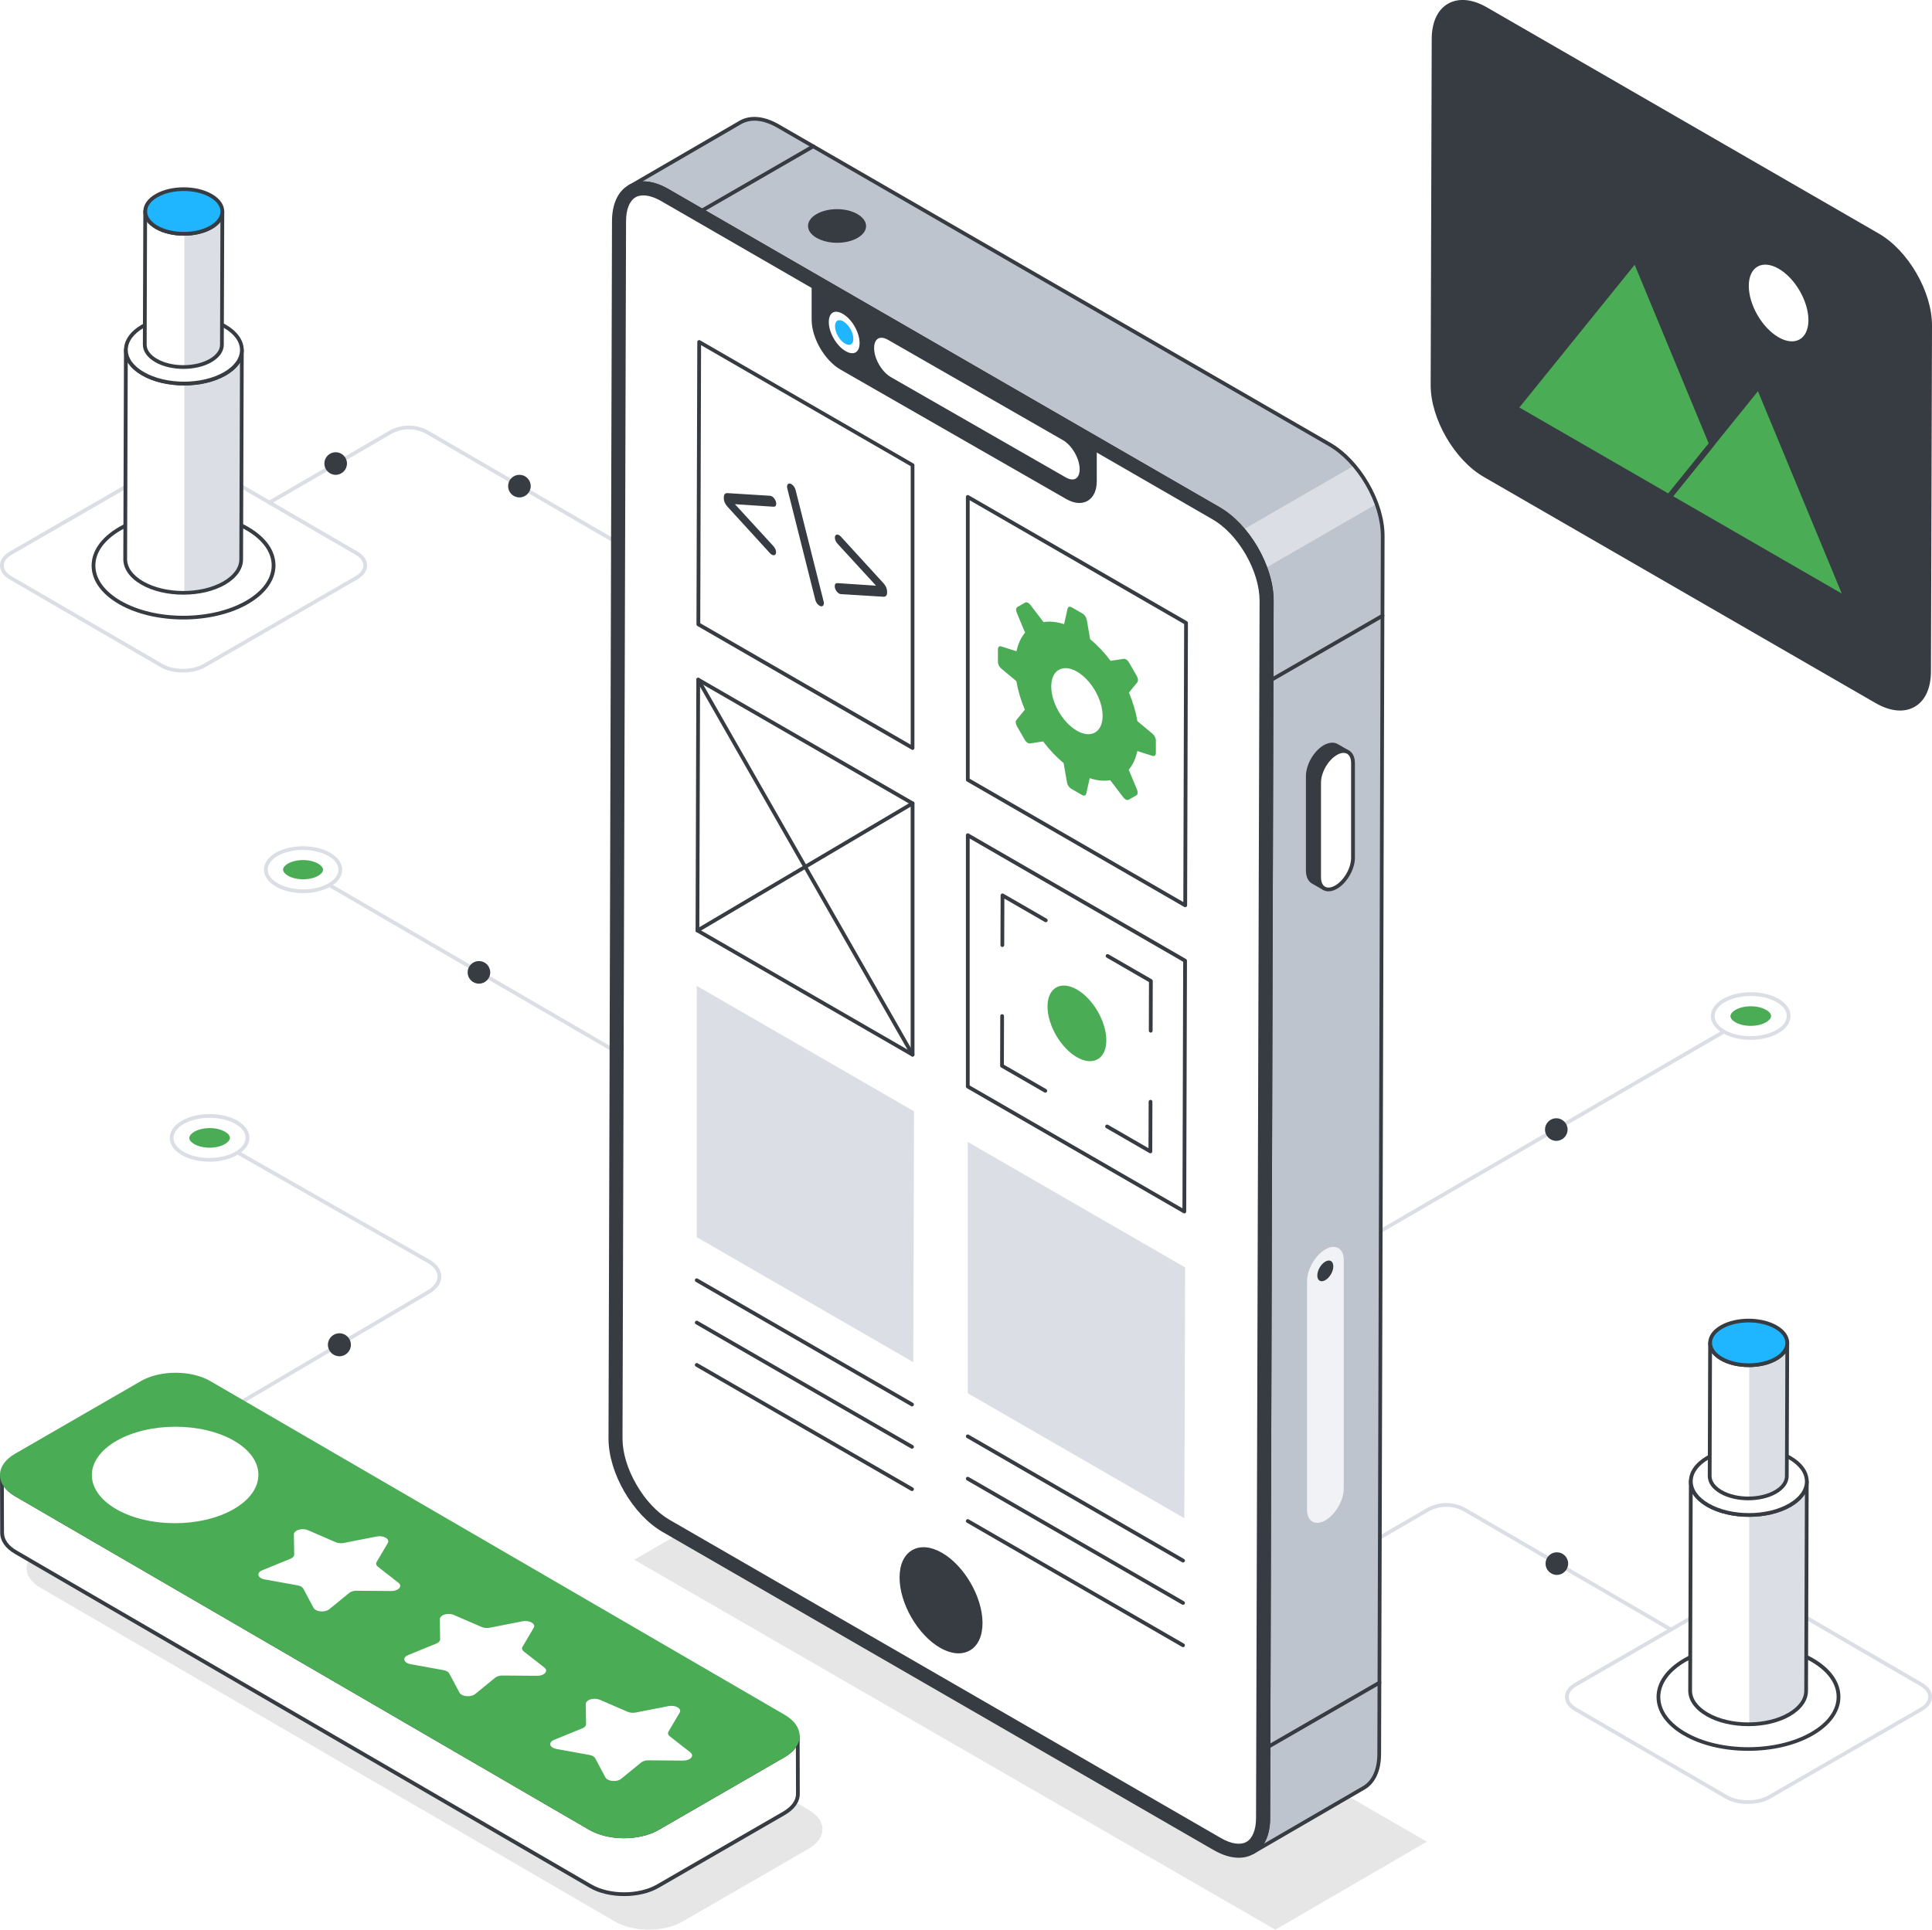 <?xml version="1.0" encoding="UTF-8"?><svg id="Layer_2" xmlns="http://www.w3.org/2000/svg" xmlns:xlink="http://www.w3.org/1999/xlink" viewBox="0 0 659.6 658.97"><defs><style>.cls-1{mask:url(#mask);}.cls-2{filter:url(#luminosity-noclip);}.cls-3{fill:#f0f2f5;}.cls-4{fill:#dbdee4;}.cls-5{filter:url(#luminosity-noclip-3);}.cls-6{fill:url(#linear-gradient-2);}.cls-6,.cls-7{mix-blend-mode:multiply;}.cls-8{fill:#373b42;}.cls-9{isolation:isolate;}.cls-10{mask:url(#mask-2);}.cls-11{mask:url(#mask-3);}.cls-12{mask:url(#mask-1);}.cls-13{fill:#fff;}.cls-14{fill:#4aac54;}.cls-15{fill:#92cd98;}.cls-7{fill:url(#linear-gradient);}.cls-16{opacity:.1;}.cls-17{fill:#1fb6ff;}.cls-18{fill:#bec4cd;}</style><filter id="luminosity-noclip" x="50.35" y="21.65" width="24.8" height="57.48" color-interpolation-filters="sRGB" filterUnits="userSpaceOnUse"><feFlood flood-color="#fff" result="bg"/><feBlend in="SourceGraphic" in2="bg"/></filter><filter id="luminosity-noclip-2" x="50.35" y="-8566.99" width="24.8" height="32766" color-interpolation-filters="sRGB" filterUnits="userSpaceOnUse"><feFlood flood-color="#fff" result="bg"/><feBlend in="SourceGraphic" in2="bg"/></filter><mask id="mask-1" x="50.35" y="-8566.99" width="24.8" height="32766" maskUnits="userSpaceOnUse"/><linearGradient id="linear-gradient" x1="554.71" y1="81.31" x2="554.71" y2="24.29" gradientTransform="translate(617.45) rotate(-180) scale(1 -1)" gradientUnits="userSpaceOnUse"><stop offset="0" stop-color="#e6e6e6"/><stop offset=".1" stop-color="#e0e0e0"/><stop offset=".23" stop-color="#cfcfcf"/><stop offset=".38" stop-color="#b3b3b3"/><stop offset=".55" stop-color="#8d8d8d"/><stop offset=".73" stop-color="#5c5c5c"/><stop offset=".91" stop-color="#212121"/><stop offset="1" stop-color="#000"/></linearGradient><mask id="mask" x="50.35" y="21.65" width="24.8" height="57.48" maskUnits="userSpaceOnUse"><g class="cls-2"><g class="cls-12"><path class="cls-7" d="M50.35,21.65v50.45c.06,1.79,1.28,3.55,3.61,4.92,4.89,2.81,12.75,2.81,17.61,0,2.33-1.37,3.51-3.13,3.58-4.92V21.65s-24.8,0-24.8,0Z"/></g></g></mask><filter id="luminosity-noclip-3" x="584.62" y="408.02" width="24.8" height="57.48" color-interpolation-filters="sRGB" filterUnits="userSpaceOnUse"><feFlood flood-color="#fff" result="bg"/><feBlend in="SourceGraphic" in2="bg"/></filter><filter id="luminosity-noclip-4" x="584.62" y="-8566.99" width="24.8" height="32766" color-interpolation-filters="sRGB" filterUnits="userSpaceOnUse"><feFlood flood-color="#fff" result="bg"/><feBlend in="SourceGraphic" in2="bg"/></filter><mask id="mask-3" x="584.62" y="-8566.99" width="24.8" height="32766" maskUnits="userSpaceOnUse"/><linearGradient id="linear-gradient-2" x1="20.43" y1="467.67" x2="20.43" y2="410.66" xlink:href="#linear-gradient"/><mask id="mask-2" x="584.62" y="408.02" width="24.8" height="57.48" maskUnits="userSpaceOnUse"><g class="cls-5"><g class="cls-11"><path class="cls-6" d="M584.62,408.02v50.45c.06,1.79,1.28,3.55,3.61,4.92,4.89,2.81,12.75,2.81,17.61,0,2.33-1.37,3.51-3.13,3.58-4.92v-50.45s-24.8,0-24.8,0Z"/></g></g></mask></defs><g id="Layer_1-2"><path class="cls-4" d="M217.51,363.94c.22,0,.44-.11.56-.32.18-.31.08-.7-.23-.88l-110.61-64.28c-.31-.18-.7-.08-.88.23-.18.31-.08.7.23.88l110.61,64.28c.1.06.21.09.32.09Z"/><path class="cls-8" d="M167.37,332.05c0,2.13-1.73,3.86-3.86,3.86-2.13,0-3.86-1.73-3.86-3.86s1.73-3.86,3.86-3.86c2.13,0,3.86,1.73,3.86,3.86Z"/><path class="cls-13" d="M112.43,291.77c4.98,2.88,5.01,7.55.06,10.42-4.95,2.88-13.01,2.88-17.99,0s-5.01-7.54-.06-10.42c4.95-2.88,13.01-2.88,17.99,0Z"/><path class="cls-4" d="M94.18,302.75c-2.62-1.52-4.07-3.57-4.08-5.78,0-2.2,1.43-4.24,4.02-5.75,5.12-2.98,13.48-2.98,18.63,0,2.63,1.52,4.08,3.57,4.08,5.79,0,2.2-1.42,4.24-4.02,5.75-2.56,1.49-5.93,2.23-9.31,2.23s-6.75-.74-9.33-2.23ZM94.77,292.33c-2.18,1.27-3.38,2.91-3.38,4.63,0,1.74,1.22,3.4,3.43,4.67,4.8,2.77,12.58,2.78,17.35,0,2.18-1.27,3.38-2.91,3.38-4.64,0-1.74-1.22-3.4-3.44-4.67h0c-2.4-1.38-5.54-2.08-8.68-2.08s-6.28.69-8.66,2.08ZM112.42,291.77h.02s-.02,0-.02,0Z"/><path class="cls-14" d="M103.5,300.27c-1.94,0-3.82-.44-5.16-1.21-1.07-.62-1.69-1.38-1.69-2.09,0-.7.6-1.45,1.66-2.06,1.32-.77,3.2-1.21,5.14-1.21s3.82.44,5.15,1.21c1.07.62,1.69,1.38,1.69,2.09,0,.7-.6,1.45-1.65,2.06-1.32.77-3.2,1.21-5.14,1.21Z"/><path class="cls-4" d="M216.27,189.18c.22,0,.44-.11.56-.32.18-.31.08-.7-.23-.88l-70.24-40.82c-4.19-2.43-9.38-2.43-13.57,0l-41.13,23.9c-.31.18-.41.57-.23.88.18.31.57.41.88.23l41.13-23.9c3.78-2.2,8.49-2.2,12.27,0l70.24,40.82c.1.06.21.09.32.09Z"/><circle class="cls-8" cx="177.33" cy="166" r="3.86"/><path class="cls-8" d="M118.46,158.29c0-2.13-1.73-3.86-3.86-3.86s-3.86,1.73-3.86,3.86,1.73,3.86,3.86,3.86,3.86-1.73,3.86-3.86Z"/><path class="cls-4" d="M54.83,227.83L3.32,197.9C1.18,196.65,0,194.96,0,193.12c0-1.85,1.2-3.55,3.38-4.81h0l51.84-29.93c4.22-2.44,11.08-2.44,15.28,0l51.5,29.93c2.14,1.25,3.33,2.95,3.32,4.78,0,1.85-1.2,3.55-3.38,4.81l-51.84,29.93c-2.11,1.22-4.88,1.83-7.65,1.83s-5.53-.61-7.63-1.83ZM55.86,159.5l-51.84,29.93c-1.76,1.02-2.73,2.33-2.73,3.7,0,1.36.95,2.66,2.69,3.67l51.5,29.93c3.84,2.24,10.12,2.23,13.99,0l51.84-29.93c1.76-1.02,2.73-2.33,2.73-3.7,0-1.36-.95-2.66-2.69-3.67l-51.5-29.93c-1.92-1.12-4.45-1.68-6.98-1.68s-5.07.56-7.01,1.68Z"/><path class="cls-13" d="M40.99,180.51c-12.05,6.96-12.11,18.23-.12,25.19,11.97,6.96,31.43,6.96,43.48,0,12.03-6.94,12.09-18.22.12-25.17-11.99-6.97-31.45-6.97-43.48-.02Z"/><path class="cls-8" d="M40.55,206.26c-5.99-3.48-9.28-8.14-9.27-13.12,0-5.01,3.34-9.69,9.39-13.19h0c12.2-7.04,31.99-7.03,44.12.02,5.98,3.47,9.26,8.13,9.26,13.11,0,5.01-3.34,9.69-9.38,13.18-6.1,3.52-14.1,5.28-22.09,5.28s-15.97-1.76-22.03-5.28ZM41.31,181.06c-5.64,3.26-8.75,7.54-8.75,12.08,0,4.5,3.06,8.77,8.63,12.01,11.77,6.84,30.98,6.84,42.83,0,5.63-3.25,8.73-7.53,8.74-12.06,0-4.5-3.05-8.76-8.62-12-5.9-3.43-13.66-5.14-21.42-5.14s-15.5,1.71-21.41,5.12Z"/><g class="cls-9"><path class="cls-13" d="M82.58,119.56l-.23,71.47c0,2.92-1.93,5.83-5.77,8.06-7.71,4.48-20.24,4.48-28,0-3.9-2.25-5.84-5.2-5.83-8.16l.23-71.47c0,2.95,1.94,5.91,5.83,8.16,7.76,4.48,20.29,4.48,28,0,3.84-2.23,5.76-5.15,5.77-8.06Z"/><path class="cls-4" d="M76.81,127.62c-3.83,2.23-8.85,3.34-13.88,3.35v71.46c4.96-.05,9.88-1.15,13.65-3.34,3.84-2.23,5.76-5.15,5.77-8.06l.23-71.47c0,2.92-1.93,5.83-5.77,8.06Z"/><path class="cls-8" d="M48.26,199.65c-3.98-2.3-6.16-5.39-6.16-8.72l.23-71.47c0-.35.29-.64.64-.64h0c.35,0,.64.29.64.64h0c0,2.84,1.95,5.54,5.51,7.6,7.57,4.37,19.84,4.37,27.36,0,3.5-2.03,5.43-4.7,5.45-7.5h0c0-.36.29-.65.64-.65h0c.35,0,.64.29.64.64h0s-.23,71.47-.23,71.47c-.01,3.28-2.17,6.34-6.08,8.62-3.94,2.29-9.12,3.43-14.31,3.43s-10.38-1.14-14.34-3.43ZM77.14,128.18c-7.87,4.57-20.73,4.58-28.65,0-2.2-1.27-3.85-2.78-4.88-4.44l-.22,67.2c0,2.84,1.95,5.54,5.51,7.6,7.57,4.37,19.84,4.37,27.36,0,3.5-2.04,5.44-4.7,5.45-7.51l.22-67.2c-1.02,1.62-2.64,3.1-4.78,4.35Z"/><path class="cls-13" d="M76.74,111.4c7.76,4.48,7.8,11.74.08,16.23-7.71,4.48-20.24,4.48-28,0-7.75-4.47-7.79-11.73-.08-16.21,7.72-4.49,20.26-4.49,28-.02Z"/><path class="cls-8" d="M48.49,128.18c-3.97-2.29-6.15-5.37-6.16-8.68,0-3.29,2.15-6.36,6.07-8.64,7.88-4.58,20.73-4.59,28.65-.01h0c3.97,2.29,6.16,5.38,6.17,8.69,0,3.29-2.16,6.36-6.08,8.65-3.94,2.29-9.12,3.43-14.31,3.43s-10.38-1.14-14.34-3.43ZM76.42,111.95c-7.56-4.36-19.84-4.36-27.36.01-3.51,2.04-5.44,4.71-5.44,7.53,0,2.83,1.96,5.52,5.51,7.57,7.57,4.37,19.84,4.37,27.36,0,3.52-2.04,5.45-4.72,5.45-7.53,0-2.83-1.97-5.53-5.52-7.58h0Z"/></g><g class="cls-9"><path class="cls-13" d="M75.91,72.25l-.16,45.49c0,1.94-1.28,3.88-3.83,5.36-5.13,2.98-13.46,2.98-18.62,0-2.59-1.5-3.89-3.46-3.88-5.42l.16-45.49c0,1.96,1.29,3.93,3.88,5.42,5.16,2.98,13.5,2.98,18.62,0,2.55-1.48,3.83-3.42,3.83-5.36Z"/><path class="cls-4" d="M72.07,77.61c-2.52,1.47-5.83,2.2-9.14,2.23v45.48c3.26-.04,6.5-.77,8.99-2.22,2.55-1.48,3.83-3.42,3.83-5.36l.16-45.49c0,1.94-1.28,3.88-3.83,5.36Z"/><path class="cls-8" d="M52.98,123.65c-2.71-1.57-4.21-3.69-4.2-5.98l.16-45.48h0c0-.36.29-.64.64-.64h0c.35,0,.64.29.64.65h0c0,1.81,1.26,3.54,3.56,4.86,4.97,2.87,13.04,2.87,17.98,0,2.26-1.31,3.51-3.02,3.52-4.8h0c0-.36.29-.65.64-.65h0c.35,0,.64.29.64.64h0s-.16,45.49-.16,45.49c0,2.26-1.48,4.36-4.15,5.92-2.65,1.54-6.13,2.31-9.62,2.31s-6.98-.77-9.65-2.31ZM72.4,78.17c-5.29,3.08-13.94,3.08-19.27,0-1.24-.71-2.22-1.55-2.93-2.45l-.14,41.96c0,1.81,1.26,3.54,3.56,4.87,4.97,2.87,13.04,2.87,17.98,0,2.26-1.31,3.51-3.02,3.52-4.81l.14-41.96c-.69.89-1.65,1.7-2.86,2.4Z"/><path class="cls-17" d="M72.02,66.82c5.16,2.98,5.19,7.81.05,10.79-5.13,2.98-13.46,2.98-18.62,0-5.15-2.97-5.18-7.8-.05-10.78,5.14-2.98,13.47-2.98,18.62-.01Z"/><path class="cls-8" d="M53.13,78.17c-2.71-1.56-4.2-3.68-4.2-5.96,0-2.27,1.47-4.38,4.15-5.93,5.3-3.08,13.95-3.09,19.27-.01,2.71,1.56,4.21,3.68,4.21,5.97,0,2.27-1.47,4.38-4.15,5.94-2.65,1.54-6.13,2.31-9.62,2.31s-6.98-.77-9.65-2.31ZM53.72,67.38c-2.27,1.32-3.51,3.03-3.51,4.82,0,1.8,1.27,3.53,3.56,4.85,4.97,2.87,13.04,2.87,17.98,0,2.27-1.32,3.52-3.03,3.52-4.82,0-1.8-1.27-3.53-3.57-4.86h0c-2.48-1.43-5.73-2.15-8.99-2.15s-6.52.72-8.99,2.16ZM72.01,66.82h.02s-.02,0-.02,0Z"/><g class="cls-1"><path class="cls-15" d="M50.35,21.65v50.45c.06,1.79,1.28,3.55,3.61,4.92,4.89,2.81,12.75,2.81,17.61,0,2.33-1.37,3.51-3.13,3.58-4.92V21.65s-24.8,0-24.8,0Z"/></g></g><path class="cls-4" d="M44.22,501.93c.11,0,.22-.03.33-.09l102.07-60.09c2.62-1.54,4.05-3.61,4.04-5.84-.02-2.24-1.49-4.31-4.16-5.83l-69.45-39.58c-.31-.17-.7-.07-.88.24-.18.31-.07.7.24.88l69.45,39.58c2.25,1.28,3.5,2.96,3.51,4.72.01,1.75-1.2,3.42-3.4,4.72l-102.07,60.09c-.31.18-.41.57-.23.88.12.2.34.32.55.32Z"/><path class="cls-13" d="M62.46,393.93c-5.09-2.9-5.14-7.65-.12-10.61,5.02-2.96,13.23-3,18.31-.1,5.09,2.9,5.14,7.65.12,10.61-5.02,2.96-13.22,3-18.31.1Z"/><path class="cls-4" d="M62.14,394.49c-2.68-1.53-4.16-3.6-4.18-5.86-.02-2.24,1.42-4.32,4.05-5.87,5.19-3.06,13.7-3.11,18.96-.11,2.68,1.53,4.16,3.6,4.17,5.85.02,2.24-1.42,4.32-4.05,5.87-2.63,1.55-6.11,2.33-9.59,2.33-3.39,0-6.77-.74-9.37-2.22ZM62.66,383.87c-2.21,1.3-3.43,2.99-3.42,4.75.01,1.77,1.27,3.46,3.53,4.75h0c4.9,2.79,12.83,2.75,17.66-.1,2.22-1.3,3.43-2.99,3.42-4.75-.01-1.77-1.26-3.46-3.53-4.74-2.42-1.38-5.58-2.07-8.74-2.07s-6.48.72-8.93,2.16ZM62.44,393.93h.02-.02Z"/><path class="cls-14" d="M71.51,385.23c1.98-.01,3.89.43,5.26,1.21,1.1.62,1.73,1.39,1.73,2.11,0,.71-.61,1.48-1.67,2.11-1.34.79-3.25,1.25-5.22,1.26-1.98.01-3.89-.43-5.25-1.2-1.1-.62-1.73-1.4-1.73-2.12,0-.71.6-1.48,1.67-2.11,1.34-.79,3.25-1.25,5.22-1.26Z"/><path class="cls-8" d="M111.95,459.25c-.01-2.17,1.74-3.94,3.9-3.95,2.17-.01,3.94,1.74,3.95,3.9.01,2.17-1.74,3.94-3.9,3.95-2.17.01-3.94-1.74-3.95-3.9Z"/><path class="cls-4" d="M570.47,557.12c.22,0,.44-.11.56-.32.18-.31.08-.7-.23-.88l-70.24-40.82c-4.19-2.43-9.38-2.43-13.57,0l-67.45,39.2c-.31.18-.41.57-.23.88.18.31.57.41.88.23l67.45-39.2c3.78-2.2,8.49-2.2,12.27,0l70.24,40.82c.1.06.21.09.32.09Z"/><path class="cls-4" d="M589.11,614.2l-51.5-29.93c-2.15-1.25-3.33-2.95-3.32-4.78,0-1.85,1.2-3.55,3.38-4.81h0l51.84-29.93c4.22-2.44,11.08-2.44,15.28,0l51.5,29.93c2.15,1.25,3.33,2.95,3.32,4.78,0,1.85-1.2,3.55-3.38,4.81l-51.84,29.93c-2.11,1.22-4.88,1.83-7.65,1.83s-5.53-.61-7.63-1.83ZM590.14,545.87l-51.84,29.93c-1.76,1.02-2.73,2.33-2.73,3.7,0,1.36.95,2.66,2.69,3.67l51.5,29.93c3.84,2.24,10.12,2.23,13.99,0l51.84-29.93c1.76-1.02,2.73-2.33,2.73-3.7,0-1.36-.95-2.66-2.69-3.67l-51.5-29.93c-1.92-1.12-4.45-1.68-6.98-1.68s-5.07.56-7.01,1.67Z"/><path class="cls-13" d="M575.27,566.87c-12.05,6.96-12.11,18.23-.12,25.19,11.97,6.96,31.43,6.96,43.48,0,12.03-6.94,12.09-18.22.12-25.17-11.99-6.97-31.45-6.97-43.48-.02Z"/><path class="cls-8" d="M574.83,592.62c-5.99-3.48-9.28-8.14-9.27-13.12,0-5.01,3.34-9.69,9.39-13.19h0c12.19-7.04,31.98-7.03,44.12.02,5.98,3.47,9.26,8.13,9.26,13.11,0,5.01-3.34,9.69-9.38,13.17-6.1,3.52-14.1,5.28-22.09,5.28-7.99,0-15.97-1.76-22.03-5.29ZM575.59,567.43c-5.64,3.26-8.75,7.54-8.75,12.08,0,4.5,3.06,8.77,8.63,12.01,11.77,6.84,30.98,6.84,42.83,0,5.63-3.25,8.73-7.53,8.74-12.06,0-4.5-3.05-8.76-8.62-11.99-5.9-3.43-13.66-5.14-21.42-5.14-7.74,0-15.5,1.71-21.41,5.12Z"/><g class="cls-9"><path class="cls-13" d="M616.86,505.93l-.23,71.47c0,2.92-1.93,5.83-5.77,8.06-7.71,4.48-20.24,4.48-28,0-3.9-2.25-5.84-5.2-5.83-8.16l.23-71.47c0,2.95,1.94,5.91,5.83,8.16,7.76,4.48,20.29,4.48,28,0,3.84-2.23,5.76-5.15,5.77-8.06Z"/><path class="cls-4" d="M611.09,513.99c-3.83,2.23-8.85,3.34-13.88,3.35v71.46c4.96-.05,9.88-1.15,13.65-3.34,3.84-2.23,5.76-5.15,5.77-8.06l.23-71.47c0,2.92-1.93,5.83-5.77,8.06Z"/><path class="cls-8" d="M582.54,586.02c-3.98-2.3-6.17-5.39-6.16-8.72l.23-71.47h0c0-.36.29-.64.64-.64h0c.35,0,.64.29.64.65h0c-.01,2.84,1.95,5.54,5.51,7.6,7.57,4.37,19.84,4.37,27.36,0,3.5-2.04,5.44-4.7,5.45-7.51,0-.35.29-.64.64-.64h0c.35,0,.64.29.64.65h0l-.23,71.47c-.01,3.28-2.17,6.34-6.08,8.62-3.94,2.29-9.12,3.43-14.31,3.43s-10.38-1.14-14.34-3.43ZM611.42,514.55c-7.87,4.57-20.73,4.58-28.65,0-2.2-1.27-3.85-2.78-4.88-4.44l-.22,67.2c-.01,2.84,1.95,5.54,5.51,7.6,7.57,4.37,19.84,4.37,27.36,0,3.5-2.04,5.44-4.7,5.45-7.51l.22-67.2c-1.02,1.62-2.64,3.1-4.78,4.35Z"/><path class="cls-13" d="M611.01,497.76c7.76,4.48,7.8,11.74.08,16.23-7.71,4.48-20.24,4.48-28,0-7.75-4.47-7.79-11.73-.08-16.21,7.72-4.49,20.26-4.49,28-.02Z"/><path class="cls-8" d="M582.77,514.55c-3.97-2.29-6.15-5.37-6.16-8.68,0-3.29,2.15-6.36,6.07-8.64,7.88-4.58,20.73-4.59,28.65-.02,3.97,2.29,6.16,5.38,6.17,8.69,0,3.29-2.16,6.37-6.08,8.65-3.94,2.29-9.12,3.43-14.31,3.43-5.19,0-10.38-1.14-14.34-3.43ZM583.34,498.34c-3.51,2.04-5.44,4.71-5.44,7.52,0,2.83,1.96,5.52,5.51,7.57,7.57,4.37,19.84,4.37,27.36,0,3.52-2.04,5.45-4.72,5.45-7.54,0-2.83-1.97-5.52-5.52-7.58h0c-3.77-2.18-8.72-3.27-13.67-3.27s-9.91,1.09-13.68,3.28ZM611,497.77h.02-.02Z"/></g><g class="cls-9"><path class="cls-13" d="M610.19,458.62l-.16,45.49c0,1.94-1.28,3.88-3.83,5.36-5.13,2.98-13.46,2.98-18.62,0-2.59-1.5-3.89-3.46-3.88-5.42l.16-45.49c0,1.96,1.29,3.93,3.88,5.42,5.16,2.98,13.5,2.98,18.62,0,2.55-1.48,3.83-3.42,3.83-5.36Z"/><path class="cls-4" d="M606.35,463.98c-2.52,1.47-5.83,2.2-9.14,2.23v45.48c3.26-.04,6.5-.77,8.99-2.22,2.55-1.48,3.83-3.42,3.83-5.36l.16-45.49c0,1.94-1.28,3.88-3.83,5.36Z"/><path class="cls-8" d="M587.25,510.02c-2.72-1.57-4.21-3.69-4.2-5.98l.15-45.49c0-.35.29-.64.64-.64h0c.35,0,.64.29.64.64,0,1.81,1.26,3.54,3.56,4.87,4.97,2.87,13.04,2.87,17.98,0,2.26-1.31,3.51-3.02,3.52-4.81h0c0-.36.29-.64.64-.64h0c.35,0,.64.29.64.64h0s-.16,45.49-.16,45.49c0,2.26-1.48,4.36-4.15,5.92-2.65,1.54-6.13,2.31-9.62,2.31s-6.98-.77-9.64-2.31ZM606.68,464.53c-5.3,3.07-13.94,3.08-19.27,0-1.24-.72-2.22-1.55-2.93-2.46l-.14,41.97c0,1.81,1.26,3.54,3.56,4.87,4.97,2.87,13.04,2.87,17.98,0,2.26-1.31,3.51-3.02,3.52-4.81l.14-41.96c-.69.89-1.65,1.7-2.86,2.4Z"/><path class="cls-17" d="M606.3,453.19c5.16,2.98,5.19,7.81.05,10.79-5.13,2.98-13.46,2.98-18.62,0-5.15-2.97-5.18-7.8-.05-10.78,5.14-2.98,13.47-2.98,18.62-.01Z"/><path class="cls-8" d="M587.41,464.53c-2.71-1.56-4.2-3.68-4.2-5.96,0-2.27,1.47-4.38,4.15-5.93,5.3-3.08,13.95-3.08,19.27-.01h0c2.71,1.56,4.21,3.68,4.21,5.97,0,2.27-1.47,4.38-4.15,5.94-2.65,1.54-6.13,2.31-9.62,2.31s-6.98-.77-9.64-2.31ZM605.98,453.74c-4.97-2.87-13.04-2.86-17.98.01-2.27,1.32-3.51,3.03-3.51,4.82,0,1.8,1.27,3.53,3.56,4.85,4.97,2.87,13.04,2.87,17.98,0,2.27-1.32,3.52-3.03,3.52-4.82,0-1.8-1.27-3.53-3.57-4.86h0Z"/><g class="cls-10"><path class="cls-15" d="M584.62,408.02v50.45c.06,1.79,1.28,3.55,3.61,4.92,4.89,2.81,12.75,2.81,17.61,0,2.33-1.37,3.51-3.13,3.58-4.92v-50.45s-24.8,0-24.8,0Z"/></g></g><path class="cls-8" d="M535.38,533.95c0-2.13-1.73-3.86-3.86-3.86s-3.86,1.73-3.86,3.86,1.73,3.86,3.86,3.86,3.86-1.73,3.86-3.86Z"/><path class="cls-4" d="M460.48,427.36c.11,0,.22-.03.32-.09l137.23-79.75c.31-.18.41-.57.23-.88-.18-.31-.57-.41-.88-.23l-137.23,79.75c-.31.18-.41.57-.23.88.12.21.33.32.55.32Z"/><path class="cls-13" d="M588.62,352.33c-5.09-2.9-5.14-7.65-.12-10.61,5.02-2.96,13.23-3,18.31-.1s5.14,7.65.12,10.61c-5.02,2.96-13.22,3-18.31.1Z"/><path class="cls-4" d="M588.3,352.88h0c-2.68-1.53-4.16-3.6-4.18-5.86-.02-2.24,1.42-4.32,4.05-5.87,5.19-3.05,13.7-3.1,18.96-.11,2.68,1.53,4.16,3.6,4.17,5.85.02,2.24-1.42,4.32-4.05,5.87-2.63,1.55-6.11,2.33-9.59,2.33s-6.77-.74-9.37-2.22ZM588.82,342.27c-2.22,1.3-3.43,2.99-3.42,4.75.01,1.77,1.27,3.46,3.53,4.75h0c4.9,2.8,12.82,2.75,17.66-.1,2.21-1.3,3.43-2.99,3.42-4.75-.01-1.77-1.26-3.46-3.53-4.74-2.42-1.38-5.58-2.07-8.74-2.07s-6.48.72-8.93,2.16Z"/><path class="cls-14" d="M597.67,343.63c1.98-.01,3.89.43,5.26,1.21,1.1.62,1.73,1.39,1.73,2.11,0,.71-.6,1.48-1.67,2.11-1.34.79-3.25,1.25-5.22,1.26-1.98.01-3.89-.43-5.25-1.2-1.1-.62-1.73-1.4-1.73-2.12,0-.71.6-1.48,1.67-2.11,1.34-.79,3.25-1.25,5.22-1.26Z"/><path class="cls-8" d="M535.19,385.73c0-2.13-1.73-3.86-3.86-3.86s-3.86,1.73-3.86,3.86,1.73,3.86,3.86,3.86,3.86-1.73,3.86-3.86Z"/><path class="cls-8" d="M507.37,3.1c-9.87-5.7-17.89-1.12-17.93,10.19l-.36,118.17c-.03,11.34,7.94,25.15,17.81,30.85l133.78,77.24c9.87,5.7,17.89,1.12,17.93-10.22l.36-118.17c.03-11.32-7.94-25.13-17.81-30.82L507.37,3.1Z"/><path class="cls-8" d="M640.35,240.1l-133.78-77.24c-10.03-5.79-18.16-19.88-18.13-31.41l.36-118.17c.02-5.69,1.99-9.96,5.56-12.01,3.6-2.07,8.33-1.62,13.33,1.27l-.32.56.32-.56,133.78,77.24c10.03,5.79,18.16,19.87,18.13,31.38l-.36,118.17c-.02,5.7-1.99,9.98-5.56,12.03-1.49.86-3.17,1.28-4.99,1.28-2.57,0-5.41-.85-8.34-2.55ZM495.01,2.4c-3.16,1.82-4.9,5.69-4.92,10.9l-.36,118.17c-.03,11.12,7.81,24.7,17.49,30.29l133.78,77.24c4.58,2.64,8.86,3.1,12.04,1.26,3.16-1.82,4.9-5.7,4.92-10.92l.36-118.17c.03-11.1-7.81-24.68-17.49-30.27L507.05,3.66c-2.73-1.58-5.35-2.37-7.7-2.37-1.59,0-3.06.37-4.35,1.11Z"/><path class="cls-13" d="M607.26,91.77c-5.62-3.25-10.2-.65-10.21,5.82-.02,6.46,4.53,14.33,10.15,17.58,5.62,3.25,10.2.64,10.21-5.82.02-6.47-4.53-14.33-10.15-17.58Z"/><polygon class="cls-14" points="600.45 131.73 584.45 151.54 569.77 169.73 630.78 204.96 600.45 131.73"/><path class="cls-8" d="M630.3,205.79l-61.01-35.22c-.24-.14-.41-.38-.47-.66-.05-.28.02-.56.2-.78l30.68-38.01c.21-.26.53-.39.89-.35.34.05.62.27.75.59l30.33,73.23c.16.38.06.82-.26,1.09-.18.16-.41.24-.64.24-.17,0-.33-.04-.48-.13ZM571.23,169.46l57.57,33.24-28.62-69.11-28.95,35.86Z"/><polygon class="cls-14" points="558.36 88.54 517.26 139.42 569.77 169.73 584.45 151.54 558.36 88.54"/><path class="cls-8" d="M569.29,170.57l-52.51-30.31c-.24-.14-.41-.38-.47-.66-.05-.28.02-.56.2-.78l41.09-50.88c.21-.26.55-.39.89-.35.34.05.62.27.75.59l26.1,63c.14.33.08.7-.14.97l-14.69,18.19c-.19.23-.47.36-.75.36-.17,0-.33-.04-.48-.13ZM558.09,90.41l-39.37,48.74,50.82,29.34,13.81-17.1-25.26-60.98Z"/><g class="cls-16"><polygon points="216.55 532.64 435.42 658.97 487.14 628.91 268.34 502.55 216.55 532.64"/></g><path class="cls-18" d="M252.8,41.78c3.28-1.89,7.88-1.62,12.91,1.3l188.23,108.7c3.03,1.75,5.89,4.24,8.38,7.2,1.64,1.89,3.13,4.02,4.41,6.23,1.28,2.22,2.37,4.52,3.22,6.89,1.36,3.71,2.12,7.5,2.09,11.04l-1.18,415.71c0,5.76-2.01,9.79-5.27,11.67l-37.93,22.02c3.28-1.89,5.32-5.94,5.31-11.66l1.2-415.72c.03-3.61-.75-7.41-2.16-11.16-.86-2.37-1.97-4.66-3.25-6.88-1.28-2.22-2.76-4.32-4.41-6.23-2.48-2.94-5.32-5.41-8.32-7.15l-188.2-108.65c-5.09-2.91-9.63-3.19-12.98-1.26l37.94-22.05Z"/><path class="cls-4" d="M424.37,180.89l37.96-21.91c1.64,1.89,3.13,4.02,4.41,6.23,1.28,2.22,2.37,4.52,3.22,6.89l-37.93,21.9c-.86-2.37-1.97-4.66-3.25-6.88-1.28-2.22-2.76-4.32-4.41-6.23Z"/><path class="cls-8" d="M427.12,632.87c-.18-.31-.07-.7.23-.88h0s0,0,0,0l.03-.02c3.21-1.87,4.96-5.81,4.95-11.1l1.19-415.71c.03-5.5-1.86-11.79-5.3-17.71-3.34-5.74-7.79-10.41-12.51-13.13l-188.21-108.67c-4.71-2.69-9.09-3.14-12.33-1.27-.3.18-.7.07-.88-.23-.18-.31-.07-.7.23-.88l37.94-22.03c3.67-2.12,8.49-1.66,13.57,1.29l188.23,108.69c4.92,2.85,9.55,7.71,13.02,13.68,3.53,6.05,5.45,12.54,5.42,18.26l-1.19,415.71c0,5.8-1.99,10.14-5.6,12.22l-37.87,21.99s-.03.02-.05.03c-.1.06-.21.09-.32.09-.22,0-.44-.12-.56-.32ZM253.12,42.34l-33.77,19.61c2.67-.09,5.69.8,8.8,2.57l188.22,108.67c4.91,2.83,9.52,7.66,12.98,13.6,3.56,6.12,5.5,12.64,5.48,18.36l-1.19,415.71c.01,3.47-.7,6.42-2.06,8.68l33.7-19.57c3.2-1.85,4.96-5.79,4.96-11.11l1.19-415.71c.03-5.5-1.83-11.76-5.24-17.61-3.37-5.78-7.82-10.47-12.55-13.21l-188.23-108.69c-2.77-1.61-5.44-2.43-7.84-2.43-1.63,0-3.13.38-4.44,1.14Z"/><line class="cls-13" x1="239.65" y1="71.91" x2="277.65" y2="49.96"/><path class="cls-8" d="M239.65,72.55c.11,0,.22-.03.32-.09l38.01-21.94c.31-.18.41-.57.24-.88-.18-.31-.58-.41-.88-.23l-38.01,21.94c-.31.18-.41.57-.24.88.12.21.34.32.56.32Z"/><g class="cls-9"><path class="cls-8" d="M452.27,255.02c1.6-.89,3.05-1,4.09-.4l3.85,2.21c-1.06-.58-2.49-.49-4.09.4-3.19,1.84-5.77,6.33-5.79,10.03v32.3c.02,1.88.67,3.18,1.72,3.8l-3.85-2.21c-1.05-.62-1.71-1.92-1.72-3.8v-32.3c0-3.7,2.59-8.18,5.78-10.03Z"/><path class="cls-8" d="M451.75,303.91l-3.86-2.21c-1.3-.76-2.02-2.31-2.04-4.35v-32.3c.01-3.96,2.69-8.61,6.1-10.58,0,0,0,0,.01,0,1.77-.99,3.45-1.13,4.72-.4l3.85,2.21c.31.18.41.57.24.87-.18.31-.57.42-.87.25-.89-.49-2.12-.35-3.46.4-3,1.73-5.45,5.98-5.46,9.47v32.29c.02,1.57.51,2.72,1.41,3.25.3.18.41.57.23.88-.12.21-.33.32-.56.32-.11,0-.22-.03-.32-.09ZM456.04,255.18c-.86-.49-2.08-.35-3.45.41-3,1.73-5.45,5.98-5.46,9.47v32.29c.01,1.57.51,2.72,1.4,3.25l1.41.81c-.15-.55-.24-1.17-.24-1.84v-32.3c.01-3.96,2.69-8.61,6.11-10.58.56-.31,1.12-.54,1.65-.68l-1.42-.81Z"/><path class="cls-13" d="M450.35,267.26c0-3.7,2.59-8.19,5.79-10.02,3.2-1.83,5.79-.32,5.79,3.39v32.31c0,3.7-2.59,8.19-5.79,10.02-3.2,1.83-5.79.32-5.79-3.39v-32.31Z"/><path class="cls-8" d="M451.73,303.9c-1.31-.76-2.02-2.29-2.02-4.33v-32.31c0-3.9,2.74-8.65,6.12-10.58,1.75-1,3.42-1.14,4.73-.39,1.31.76,2.02,2.29,2.02,4.33v32.31c0,3.9-2.74,8.65-6.12,10.58-1,.58-1.99.87-2.89.87-.67,0-1.29-.16-1.84-.48ZM456.46,257.79c-3.01,1.73-5.46,5.98-5.46,9.47h0v32.31c0,1.56.49,2.7,1.38,3.22.89.51,2.11.37,3.44-.39,3.01-1.73,5.46-5.98,5.46-9.47v-32.31c0-1.56-.49-2.7-1.38-3.22-.35-.2-.76-.3-1.2-.3-.67,0-1.44.23-2.25.69ZM449.69,267.26h.02s-.02,0-.02,0Z"/><path class="cls-3" d="M446.23,437.51c0-4.02,2.81-8.88,6.27-10.87,3.47-1.99,6.27-.35,6.27,3.67v78.01c0,4.02-2.82,8.88-6.28,10.87-3.47,1.99-6.27.35-6.27-3.67v-78.01Z"/><path class="cls-8" d="M449.74,435.58c0,1.74,1.23,2.44,2.73,1.58,1.52-.87,2.73-2.97,2.73-4.71,0-1.79-1.21-2.5-2.73-1.62-1.5.86-2.73,2.97-2.73,4.76Z"/></g><path class="cls-8" d="M414.74,631.27c10.05,5.8,18.22,1.15,18.25-10.4l1.19-415.71c.03-11.55-8.08-25.6-18.13-31.4l-188.22-108.68c-10.05-5.8-18.22-1.15-18.25,10.4l-1.19,415.71c-.03,11.55,8.08,25.6,18.13,31.4l188.22,108.68Z"/><path class="cls-8" d="M414.42,631.82l-188.22-108.68c-10.21-5.89-18.49-20.23-18.45-31.96l1.19-415.71c.02-5.81,2.03-10.16,5.66-12.25,3.65-2.1,8.47-1.64,13.56,1.29l188.22,108.68c10.21,5.89,18.49,20.23,18.45,31.96l-1.19,415.71c-.02,5.81-2.03,10.16-5.66,12.24-1.51.87-3.22,1.3-5.06,1.3-2.62,0-5.51-.87-8.49-2.59ZM215.23,64.35c-3.22,1.85-5,5.8-5.01,11.13l-1.19,415.71c-.03,11.32,7.96,25.16,17.81,30.85l188.22,108.68c4.67,2.7,9.03,3.15,12.27,1.29,3.22-1.85,5-5.81,5.01-11.13l1.19-415.71c.03-11.32-7.96-25.16-17.81-30.85l-188.22-108.68c-2.78-1.61-5.45-2.42-7.85-2.42-1.62,0-3.12.37-4.43,1.13Z"/><path class="cls-13" d="M211.88,491.2c0,4.96,1.7,10.7,4.83,16.1,3.11,5.4,7.2,9.75,11.55,12.27l188.24,108.67c3.68,2.13,7.12,2.6,9.41,1.29,2.24-1.31,3.55-4.47,3.55-8.67l1.21-415.69c0-4.99-1.7-10.7-4.81-16.12-3.11-5.37-7.23-9.75-11.57-12.24l-188.21-108.67c-3.7-2.13-7.12-2.62-9.44-1.31-2.24,1.31-3.55,4.47-3.55,8.67l-1.21,415.72Z"/><path class="cls-8" d="M416.18,628.8l-188.24-108.67c-4.43-2.57-8.62-7.01-11.78-12.5-3.18-5.46-4.92-11.29-4.92-16.42h0s1.21-415.72,1.21-415.72c0-4.42,1.41-7.78,3.87-9.22,2.49-1.42,6.17-.94,10.08,1.31l188.21,108.67c4.43,2.54,8.62,6.97,11.81,12.48,3.16,5.5,4.89,11.34,4.89,16.45l-1.21,415.69c0,4.42-1.41,7.78-3.87,9.22-.96.55-2.08.82-3.32.82-2.01,0-4.33-.71-6.73-2.11ZM216.97,67.38c-2.05,1.2-3.23,4.16-3.23,8.11l-1.21,415.71c0,4.9,1.69,10.51,4.75,15.77,3.05,5.3,7.07,9.57,11.31,12.03l188.24,108.67c3.47,2.02,6.66,2.49,8.76,1.29,2.05-1.2,3.23-4.16,3.23-8.11l1.21-415.69c0-4.88-1.68-10.5-4.72-15.8-3.07-5.31-7.1-9.58-11.34-12.01l-188.21-108.67c-2.24-1.29-4.35-1.95-6.14-1.95-1.01,0-1.9.21-2.66.64Z"/><line class="cls-13" x1="330.41" y1="519.41" x2="403.9" y2="561.85"/><path class="cls-8" d="M403.9,562.49c.22,0,.44-.12.56-.32.18-.31.07-.7-.24-.88l-73.49-42.43c-.3-.18-.7-.07-.88.23-.18.31-.07.7.24.88l73.49,42.43c.1.06.21.09.32.09Z"/><line class="cls-13" x1="330.41" y1="504.95" x2="403.9" y2="547.38"/><path class="cls-8" d="M403.9,548.03c.22,0,.44-.12.56-.32.18-.31.07-.7-.24-.88l-73.49-42.43c-.3-.18-.7-.07-.88.23-.18.31-.07.7.24.88l73.49,42.43c.1.06.21.09.32.09Z"/><line class="cls-13" x1="330.41" y1="490.49" x2="403.9" y2="532.92"/><path class="cls-8" d="M403.9,533.57c.22,0,.44-.12.56-.32.18-.31.07-.7-.24-.88l-73.49-42.43c-.3-.18-.7-.08-.88.23-.18.31-.07.7.24.88l73.49,42.43c.1.06.21.09.32.09Z"/><polygon class="cls-13" points="404.93 212.73 330.41 169.71 330.41 266.3 404.65 309.16 404.93 212.73"/><path class="cls-8" d="M404.33,309.72l-74.24-42.87c-.2-.11-.32-.33-.32-.56v-96.59c0-.23.12-.44.32-.56.2-.12.44-.12.64,0l74.52,43.02c.2.11.32.33.32.56l-.28,96.43c0,.23-.12.44-.32.55-.1.06-.21.09-.32.09s-.22-.03-.32-.09ZM331.05,170.82v95.1s72.95,42.13,72.95,42.13l.28-94.95-73.24-42.28Z"/><polygon class="cls-13" points="238.42 213.2 311.56 255.42 311.56 158.83 238.71 116.76 238.42 213.2"/><path class="cls-8" d="M311.24,255.98l-73.14-42.22c-.2-.11-.32-.33-.32-.56l.28-96.43c0-.23.12-.44.32-.55.2-.11.44-.11.64,0l72.85,42.07c.2.11.32.33.32.56v96.59c0,.23-.12.44-.32.56-.1.06-.21.09-.32.09s-.22-.03-.32-.09ZM239.35,117.87l-.28,94.95,71.85,41.48v-95.1s-71.57-41.33-71.57-41.33Z"/><polygon class="cls-13" points="404.6 328.07 330.41 285.22 330.41 371.04 404.34 413.72 404.6 328.07"/><path class="cls-8" d="M404.02,414.28l-73.93-42.69c-.2-.11-.32-.33-.32-.56v-85.81c0-.23.12-.44.32-.56.2-.12.44-.12.64,0l74.19,42.84c.2.11.32.33.32.56l-.26,85.66c0,.23-.12.44-.32.55-.1.06-.21.09-.32.09s-.22-.03-.32-.09ZM331.05,286.34v84.33s72.65,41.95,72.65,41.95l.25-84.18-72.9-42.1Z"/><polygon class="cls-4" points="404.6 432.8 330.41 389.96 330.41 475.78 404.34 518.46 404.6 432.8"/><line class="cls-13" x1="237.87" y1="466.11" x2="311.37" y2="508.54"/><path class="cls-8" d="M311.37,509.18c.22,0,.44-.12.56-.32.18-.31.07-.7-.24-.88l-73.49-42.43c-.3-.18-.7-.08-.88.23-.18.31-.07.7.24.88l73.49,42.43c.1.06.21.09.32.09Z"/><line class="cls-13" x1="237.87" y1="451.65" x2="311.37" y2="494.08"/><path class="cls-8" d="M311.37,494.72c.22,0,.44-.12.56-.32.18-.31.07-.7-.24-.88l-73.49-42.43c-.3-.18-.7-.08-.88.23-.18.31-.07.7.24.88l73.49,42.43c.1.06.21.09.32.09Z"/><line class="cls-13" x1="237.87" y1="437.19" x2="311.37" y2="479.62"/><path class="cls-8" d="M311.37,480.26c.22,0,.44-.12.56-.32.18-.31.07-.7-.24-.88l-73.49-42.43c-.3-.18-.7-.08-.88.23-.18.31-.07.7.24.88l73.49,42.43c.1.06.21.09.32.09Z"/><polygon class="cls-4" points="312.06 379.5 237.87 336.66 237.87 422.47 311.8 465.16 312.06 379.5"/><polygon class="cls-13" points="238.11 317.75 311.56 360.16 311.56 274.35 238.37 232.1 238.11 317.75"/><path class="cls-8" d="M311.24,360.72l-73.44-42.41c-.2-.11-.32-.33-.32-.56l.26-85.66c0-.23.12-.44.32-.55.2-.11.44-.11.64,0l73.19,42.25c.2.11.32.33.32.56v85.81c0,.23-.12.44-.32.56-.1.06-.21.09-.32.09s-.22-.03-.32-.09ZM239.01,233.21l-.26,84.18,72.16,41.66v-84.33s-71.9-41.51-71.9-41.51Z"/><line class="cls-13" x1="311.56" y1="360.16" x2="238.37" y2="232.1"/><path class="cls-8" d="M311.56,360.8c.11,0,.22-.03.32-.08.31-.18.41-.57.24-.88l-73.19-128.06c-.17-.31-.56-.41-.88-.24-.31.18-.41.57-.24.88l73.19,128.06c.12.21.33.32.56.32Z"/><line class="cls-13" x1="238.11" y1="317.75" x2="311.56" y2="274.35"/><path class="cls-8" d="M238.11,318.4c.11,0,.22-.03.33-.09l73.44-43.41c.31-.18.41-.58.23-.88-.18-.31-.57-.4-.88-.23l-73.44,43.41c-.31.18-.41.58-.23.88.12.2.33.32.55.32Z"/><path class="cls-8" d="M364.28,169.82c-2.8-1.59-73.71-42.28-77-44.17-5.26-3.02-9.53-10.43-9.54-16.49v-11.06c3.3,1.89,92.33,52.97,96.08,55.12v11.05c0,6.08-4.28,8.57-9.53,5.56Z"/><path class="cls-8" d="M363.96,170.38c-2.39-1.36-54.49-31.26-71.62-41.08l-5.38-3.09c-5.43-3.12-9.86-10.77-9.86-17.05v-11.06c.01-.23.14-.44.33-.55.2-.12.44-.11.64,0l96.06,55.12c.2.11.32.33.32.56v11.05c0,3.19-1.12,5.59-3.13,6.75-.84.49-1.8.73-2.82.73-1.41,0-2.95-.46-4.54-1.37ZM278.39,99.21v9.95c0,5.87,4.13,13.02,9.2,15.94l5.39,3.09c17.12,9.83,69.23,39.72,71.62,41.08,0,0,0,0,0,0,2.33,1.34,4.48,1.56,6.08.64,1.6-.93,2.49-2.93,2.49-5.64v-10.68s-94.78-54.38-94.78-54.38Z"/><path class="cls-13" d="M300.12,124.5c-1.09-1.89-1.69-3.89-1.69-5.64,0-1.58.48-2.72,1.35-3.23.86-.5,2.07-.35,3.4.42l59.67,34.23c1.52.87,2.95,2.39,4.05,4.29,1.1,1.9,1.7,3.92,1.7,5.68,0,1.56-.48,2.69-1.34,3.19-.86.5-2.07.35-3.42-.42l-59.67-34.23c-1.52-.87-2.95-2.39-4.05-4.29Z"/><path class="cls-13" d="M284.65,115.62c-1.09-1.89-1.69-3.89-1.69-5.64,0-1.58.48-2.72,1.35-3.23.86-.5,2.07-.35,3.41.42,1.52.87,2.95,2.39,4.05,4.29,1.1,1.9,1.7,3.92,1.7,5.68,0,1.56-.48,2.69-1.34,3.19-.86.5-2.08.35-3.42-.42-1.52-.87-2.96-2.4-4.06-4.29Z"/><path class="cls-17" d="M286.09,114.78c-.65-1.12-1-2.31-1-3.35,0-.94.28-1.62.8-1.92.51-.3,1.23-.21,2.03.25.9.52,1.75,1.42,2.41,2.55.65,1.13,1.01,2.33,1.01,3.38,0,.93-.28,1.6-.8,1.9-.51.3-1.23.21-2.03-.25-.9-.52-1.76-1.42-2.41-2.55Z"/><path class="cls-8" d="M278.75,81.2c-3.86-2.23-3.83-5.85,0-8.08,3.89-2.26,10.08-2.26,13.95-.03,3.96,2.29,3.98,5.88.1,8.14-3.84,2.23-10.08,2.26-14.05-.03Z"/><line class="cls-13" x1="434.1" y1="232.14" x2="471.99" y2="210.27"/><path class="cls-8" d="M434.1,232.79c.11,0,.22-.03.32-.09l37.89-21.87c.31-.18.41-.57.24-.88-.18-.31-.58-.41-.88-.23l-37.89,21.87c-.31.18-.41.57-.24.88.12.21.34.32.56.32Z"/><line class="cls-13" x1="433.06" y1="596.47" x2="470.95" y2="574.6"/><path class="cls-8" d="M433.06,597.12c.11,0,.22-.03.32-.09l37.89-21.87c.31-.18.41-.57.24-.88-.18-.31-.58-.41-.88-.23l-37.89,21.87c-.31.18-.41.57-.24.88.12.21.34.32.56.32Z"/><path class="cls-8" d="M307.76,538.72c0,8.65,6.06,19.14,13.51,23.42,7.46,4.28,13.52.75,13.53-7.89,0-8.64-6.06-19.14-13.52-23.42-7.46-4.28-13.51-.75-13.52,7.89Z"/><path class="cls-8" d="M320.95,562.69c-7.63-4.38-13.83-15.14-13.83-23.98h0c0-4.43,1.53-7.76,4.31-9.36,2.76-1.59,6.37-1.27,10.17.91,7.63,4.38,13.84,15.13,13.84,23.98,0,4.43-1.54,7.76-4.31,9.36-1.16.67-2.46,1-3.86,1-1.95,0-4.1-.64-6.32-1.91ZM312.07,530.47c-2.36,1.36-3.66,4.3-3.67,8.25,0,8.43,5.92,18.68,13.19,22.86,3.4,1.95,6.56,2.27,8.9.91,2.36-1.37,3.66-4.3,3.67-8.25,0-8.43-5.92-18.69-13.2-22.86-2.01-1.16-3.95-1.74-5.67-1.74-1.18,0-2.27.27-3.22.82Z"/><path class="cls-14" d="M347.03,222.41c.56-2.6,1.56-4.75,2.94-6.38l-2.84-6.8c-.36-.87-.27-1.66.21-1.94l2.66-1.52c.28-.16.65-.11,1.02.1.27.15.54.39.77.7l4.48,5.87c2.1-.35,4.48-.13,7.02.71l1.18-5.29c.15-.67.73-.87,1.42-.47l3.74,2.16c.67.39,1.25,1.26,1.41,2.11l1.14,6.63c2.54,2.08,4.89,4.59,6.99,7.38l4.49-.69c.24-.03.51.04.78.2.37.21.74.59,1.02,1.07l2.64,4.58c.48.83.55,1.72.19,2.17l-2.87,3.51c1.36,3.21,2.35,6.51,2.89,9.74l5.19,4.33c.65.55,1.12,1.5,1.12,2.27v4.3c-.01.79-.49,1.18-1.14.98l-5.19-1.66c-.55,2.6-1.56,4.75-2.94,6.38l2.84,6.8c.36.86.27,1.66-.21,1.94l-2.66,1.51c-.28.16-.65.12-1.03-.1-.27-.15-.53-.39-.77-.7l-4.48-5.87c-2.11.36-4.48.15-7.01-.7l-1.18,5.29c-.16.66-.74.86-1.42.47l-3.74-2.16c-.69-.4-1.27-1.27-1.41-2.11l-1.15-6.64c-2.54-2.09-4.91-4.61-7-7.39l-4.49.69c-.24.04-.5-.03-.77-.19-.37-.22-.74-.6-1.02-1.09l-2.64-4.57c-.48-.83-.56-1.73-.19-2.17l2.87-3.51c-1.36-3.21-2.35-6.51-2.89-9.74l-5.18-4.32c-.66-.55-1.13-1.49-1.12-2.28v-4.3c.01-.77.49-1.18,1.15-.97l5.19,1.66ZM367.64,249.52c4.84,2.8,8.78.54,8.8-5.01.02-5.57-3.9-12.35-8.74-15.15-4.84-2.8-8.78-.54-8.8,5.02-.02,5.56,3.9,12.35,8.74,15.14"/><path class="cls-8" d="M286.5,182.77c-.42-.24-.76-.29-1.04-.12-.28.16-.42.48-.42.95,0,.72.32,1.44.97,2.15l13.07,14.25-13.11-.87c-.66-.04-.98.31-.98,1.03,0,.47.13.95.41,1.43.27.47.62.84,1.04,1.08.19.11.39.19.58.21l14.53.89c.87.06,1.31-.42,1.31-1.42v-.34c0-1-.43-1.98-1.3-2.92l-14.49-15.86c-.19-.2-.39-.35-.58-.46Z"/><path class="cls-8" d="M270.21,165.34c-.44-.26-.8-.29-1.08-.11-.28.17-.42.49-.42.97,0,.11.01.24.03.37.03.14.05.25.07.31l9.55,37.97c.09.39.26.77.51,1.13.24.36.54.64.9.85.44.26.8.29,1.08.12.28-.18.42-.5.42-.98,0-.11-.01-.23-.03-.37-.03-.14-.05-.24-.07-.31l-9.55-37.96c-.1-.39-.27-.76-.51-1.13-.24-.36-.54-.65-.9-.86Z"/><path class="cls-8" d="M263.55,169.52c-.22-.13-.42-.2-.59-.22l-14.53-.9c-.87-.06-1.31.42-1.31,1.42v.34c0,1,.43,1.98,1.3,2.92l14.49,15.87c.17.19.37.34.59.46.38.22.72.26,1.02.11.29-.16.44-.47.44-.94,0-.72-.32-1.44-.98-2.16l-13.07-14.25,13.11.87c.66.05.99-.29.99-1.02,0-.48-.14-.95-.43-1.44-.29-.49-.63-.84-1.02-1.07Z"/><polyline class="cls-13" points="392.87 351.98 392.91 334.99 378.13 326.46"/><path class="cls-8" d="M392.87,352.63c.35,0,.64-.29.64-.64l.05-16.99c0-.23-.12-.44-.32-.56l-14.79-8.54c-.3-.18-.7-.08-.88.23-.18.31-.07.7.24.88l14.46,8.35-.05,16.62c0,.35.29.64.64.64h0Z"/><polyline class="cls-13" points="342.14 346.97 342.09 363.96 356.87 372.49"/><path class="cls-8" d="M356.87,373.13c.22,0,.44-.12.56-.32.18-.31.07-.7-.24-.88l-14.46-8.35.05-16.61c0-.35-.29-.64-.64-.64h0c-.35,0-.64.29-.64.64l-.05,16.98c0,.23.12.44.32.56l14.78,8.53c.1.06.21.09.32.09Z"/><polyline class="cls-13" points="357.04 314.28 342.25 305.74 342.21 322.73"/><path class="cls-8" d="M342.21,323.38c.35,0,.64-.29.64-.64l.05-15.88,13.82,7.98c.3.18.7.07.88-.23.18-.31.07-.7-.24-.88l-14.78-8.53c-.2-.12-.44-.11-.64,0-.2.11-.32.33-.32.56l-.05,16.99c0,.35.29.64.64.64h0Z"/><polyline class="cls-13" points="377.96 384.67 392.75 393.2 392.8 376.22"/><path class="cls-8" d="M392.75,393.85c.11,0,.22-.03.32-.09.2-.11.32-.33.32-.56l.05-16.98c0-.35-.29-.64-.64-.64h0c-.35,0-.64.29-.64.64l-.05,15.87-13.82-7.98c-.3-.18-.7-.08-.88.23-.18.31-.07.7.24.88l14.79,8.54c.1.06.21.09.32.09Z"/><path class="cls-14" d="M367.64,361.01c-5.54-3.2-10.02-10.97-10.01-17.33.02-6.37,4.53-8.95,10.07-5.75,5.54,3.2,10.02,10.97,10.01,17.34-.02,6.36-4.53,8.94-10.07,5.74"/><g class="cls-16"><path d="M13.89,528.86c-6.38,3.68-6.41,9.66-.07,13.35l196.15,113.99c6.36,3.69,16.66,3.68,23.04,0l42.98-24.82c6.38-3.68,6.43-9.65.08-13.35l-196.15-113.99c-6.34-3.68-16.66-3.68-23.04,0l-42.98,24.82Z"/></g><g class="cls-9"><path class="cls-13" d="M.65,503.72l.06,19.74c0,2.42,1.57,4.81,4.72,6.63l196.15,114c6.36,3.69,16.68,3.69,23.04,0l42.98-24.82c3.21-1.85,4.84-4.27,4.81-6.72l-.06-19.68c0,2.39-1.6,4.84-4.81,6.66l-42.95,24.82c-6.39,3.69-16.71,3.69-23.07,0L5.37,510.34c-3.15-1.82-4.72-4.24-4.72-6.63Z"/><path class="cls-8" d="M201.25,644.63L5.11,530.64c-3.25-1.88-5.04-4.43-5.04-7.18l-.06-19.7v-.03h0c0-.36.29-.65.64-.65h0c.35,0,.64.29.64.64v.03c.01,2.23,1.61,4.43,4.4,6.04l196.15,114c6.16,3.58,16.22,3.58,22.42,0l42.96-24.82c2.85-1.62,4.49-3.84,4.49-6.1,0-.35.29-.64.64-.64h0c.35,0,.64.29.64.64l.06,19.67c.04,2.77-1.79,5.36-5.13,7.28l-42.98,24.82c-3.26,1.9-7.55,2.85-11.84,2.85s-8.58-.95-11.84-2.85ZM267.86,600.07l-42.95,24.82c-6.55,3.79-17.19,3.78-23.71,0L5.05,510.9c-1.62-.93-2.89-2.06-3.74-3.3l.05,15.85c0,2.28,1.56,4.44,4.4,6.07l196.15,113.99c6.18,3.59,16.22,3.59,22.39,0l42.98-24.82c2.92-1.68,4.52-3.87,4.49-6.16l-.05-15.83c-.88,1.27-2.18,2.42-3.86,3.37Z"/><path class="cls-14" d="M5.45,497c-6.38,3.68-6.41,9.66-.07,13.35l196.15,113.99c6.36,3.69,16.66,3.68,23.04,0l42.98-24.82c6.38-3.68,6.43-9.65.08-13.35l-196.15-113.99c-6.34-3.68-16.66-3.68-23.04,0l-42.98,24.82Z"/><path class="cls-14" d="M201.2,624.89L5.05,510.9C1.79,509.01,0,506.45,0,503.69c0-2.77,1.83-5.34,5.13-7.25l42.98-24.82c6.55-3.79,17.18-3.78,23.68,0l196.15,113.99c3.26,1.9,5.06,4.46,5.06,7.2,0,2.77-1.83,5.34-5.14,7.25l-42.98,24.82c-3.28,1.89-7.57,2.84-11.86,2.84s-8.57-.95-11.83-2.84ZM48.75,472.74l-42.98,24.82h0c-2.89,1.67-4.48,3.85-4.49,6.14,0,2.27,1.56,4.44,4.41,6.09l196.15,113.99c6.16,3.58,16.2,3.57,22.39,0l42.98-24.82c2.89-1.67,4.49-3.85,4.49-6.14,0-2.27-1.57-4.43-4.42-6.09l-196.15-113.99c-3.08-1.79-7.12-2.68-11.18-2.68s-8.12.89-11.21,2.68Z"/></g><g class="cls-9"><path class="cls-13" d="M39.75,492.04c-11.15,6.44-11.19,16.85-.11,23.29,11.06,6.43,29.03,6.44,40.18,0,11.13-6.43,11.21-16.86.15-23.29-11.08-6.44-29.09-6.43-40.22,0Z"/><path class="cls-13" d="M101.21,522.74c-.54.31-.89.75-.88,1.26l.12,6.83c.01.48-.31.93-.89,1.27-.12.07-.26.14-.41.2l-9.65,3.94c-.15.06-.29.13-.41.2-1.56.9-.97,2.51,1.25,2.91l11.25,2.03c.95.17,1.7.6,1.98,1.15l3.47,6.52c.68,1.29,3.46,1.63,5.02.73.12-.07.24-.15.35-.24l6.83-5.58c.1-.08.21-.15.33-.22.58-.34,1.37-.53,2.2-.52l11.79.09c.88,0,1.63-.19,2.17-.51,1-.58,1.28-1.54.3-2.3l-7.01-5.48c-.6-.46-.76-1.07-.45-1.61l3.83-6.49c.82-1.37-1.45-2.69-3.82-2.22l-11.21,2.2c-.94.17-1.97.09-2.76-.26l-9.45-4.09c-1.31-.57-2.97-.41-3.97.17Z"/><path class="cls-13" d="M151.03,551.69c-.54.31-.89.75-.88,1.26l.12,6.83c.01.48-.31.93-.89,1.27-.12.07-.26.14-.41.2l-9.65,3.94c-.15.06-.29.13-.41.2-1.56.9-.97,2.51,1.25,2.91l11.25,2.03c.95.17,1.7.6,1.98,1.15l3.47,6.52c.68,1.29,3.46,1.63,5.02.73.12-.07.24-.15.35-.24l6.83-5.58c.1-.08.21-.15.33-.22.58-.34,1.37-.53,2.2-.52l11.79.09c.88,0,1.63-.19,2.17-.51,1-.58,1.28-1.54.3-2.3l-7.01-5.48c-.6-.46-.76-1.07-.45-1.61l3.83-6.49c.82-1.37-1.45-2.69-3.82-2.22l-11.21,2.2c-.94.17-1.97.09-2.76-.26l-9.45-4.09c-1.31-.57-2.97-.41-3.97.17Z"/><path class="cls-13" d="M200.86,580.65c-.54.31-.89.75-.88,1.26l.12,6.83c.01.48-.31.93-.89,1.27-.12.07-.26.14-.41.2l-9.65,3.94c-.15.06-.29.13-.41.2-1.56.9-.97,2.51,1.25,2.91l11.25,2.03c.95.17,1.7.6,1.98,1.15l3.47,6.52c.68,1.29,3.46,1.63,5.02.73.12-.07.24-.15.35-.24l6.83-5.58c.1-.08.21-.15.33-.22.58-.34,1.37-.53,2.2-.52l11.79.09c.88,0,1.63-.19,2.17-.51,1-.58,1.28-1.54.3-2.3l-7.01-5.48c-.6-.46-.76-1.07-.45-1.61l3.83-6.49c.82-1.37-1.45-2.69-3.82-2.22l-11.21,2.2c-.94.17-1.97.09-2.76-.26l-9.45-4.09c-1.31-.57-2.97-.41-3.97.17Z"/></g></g></svg>